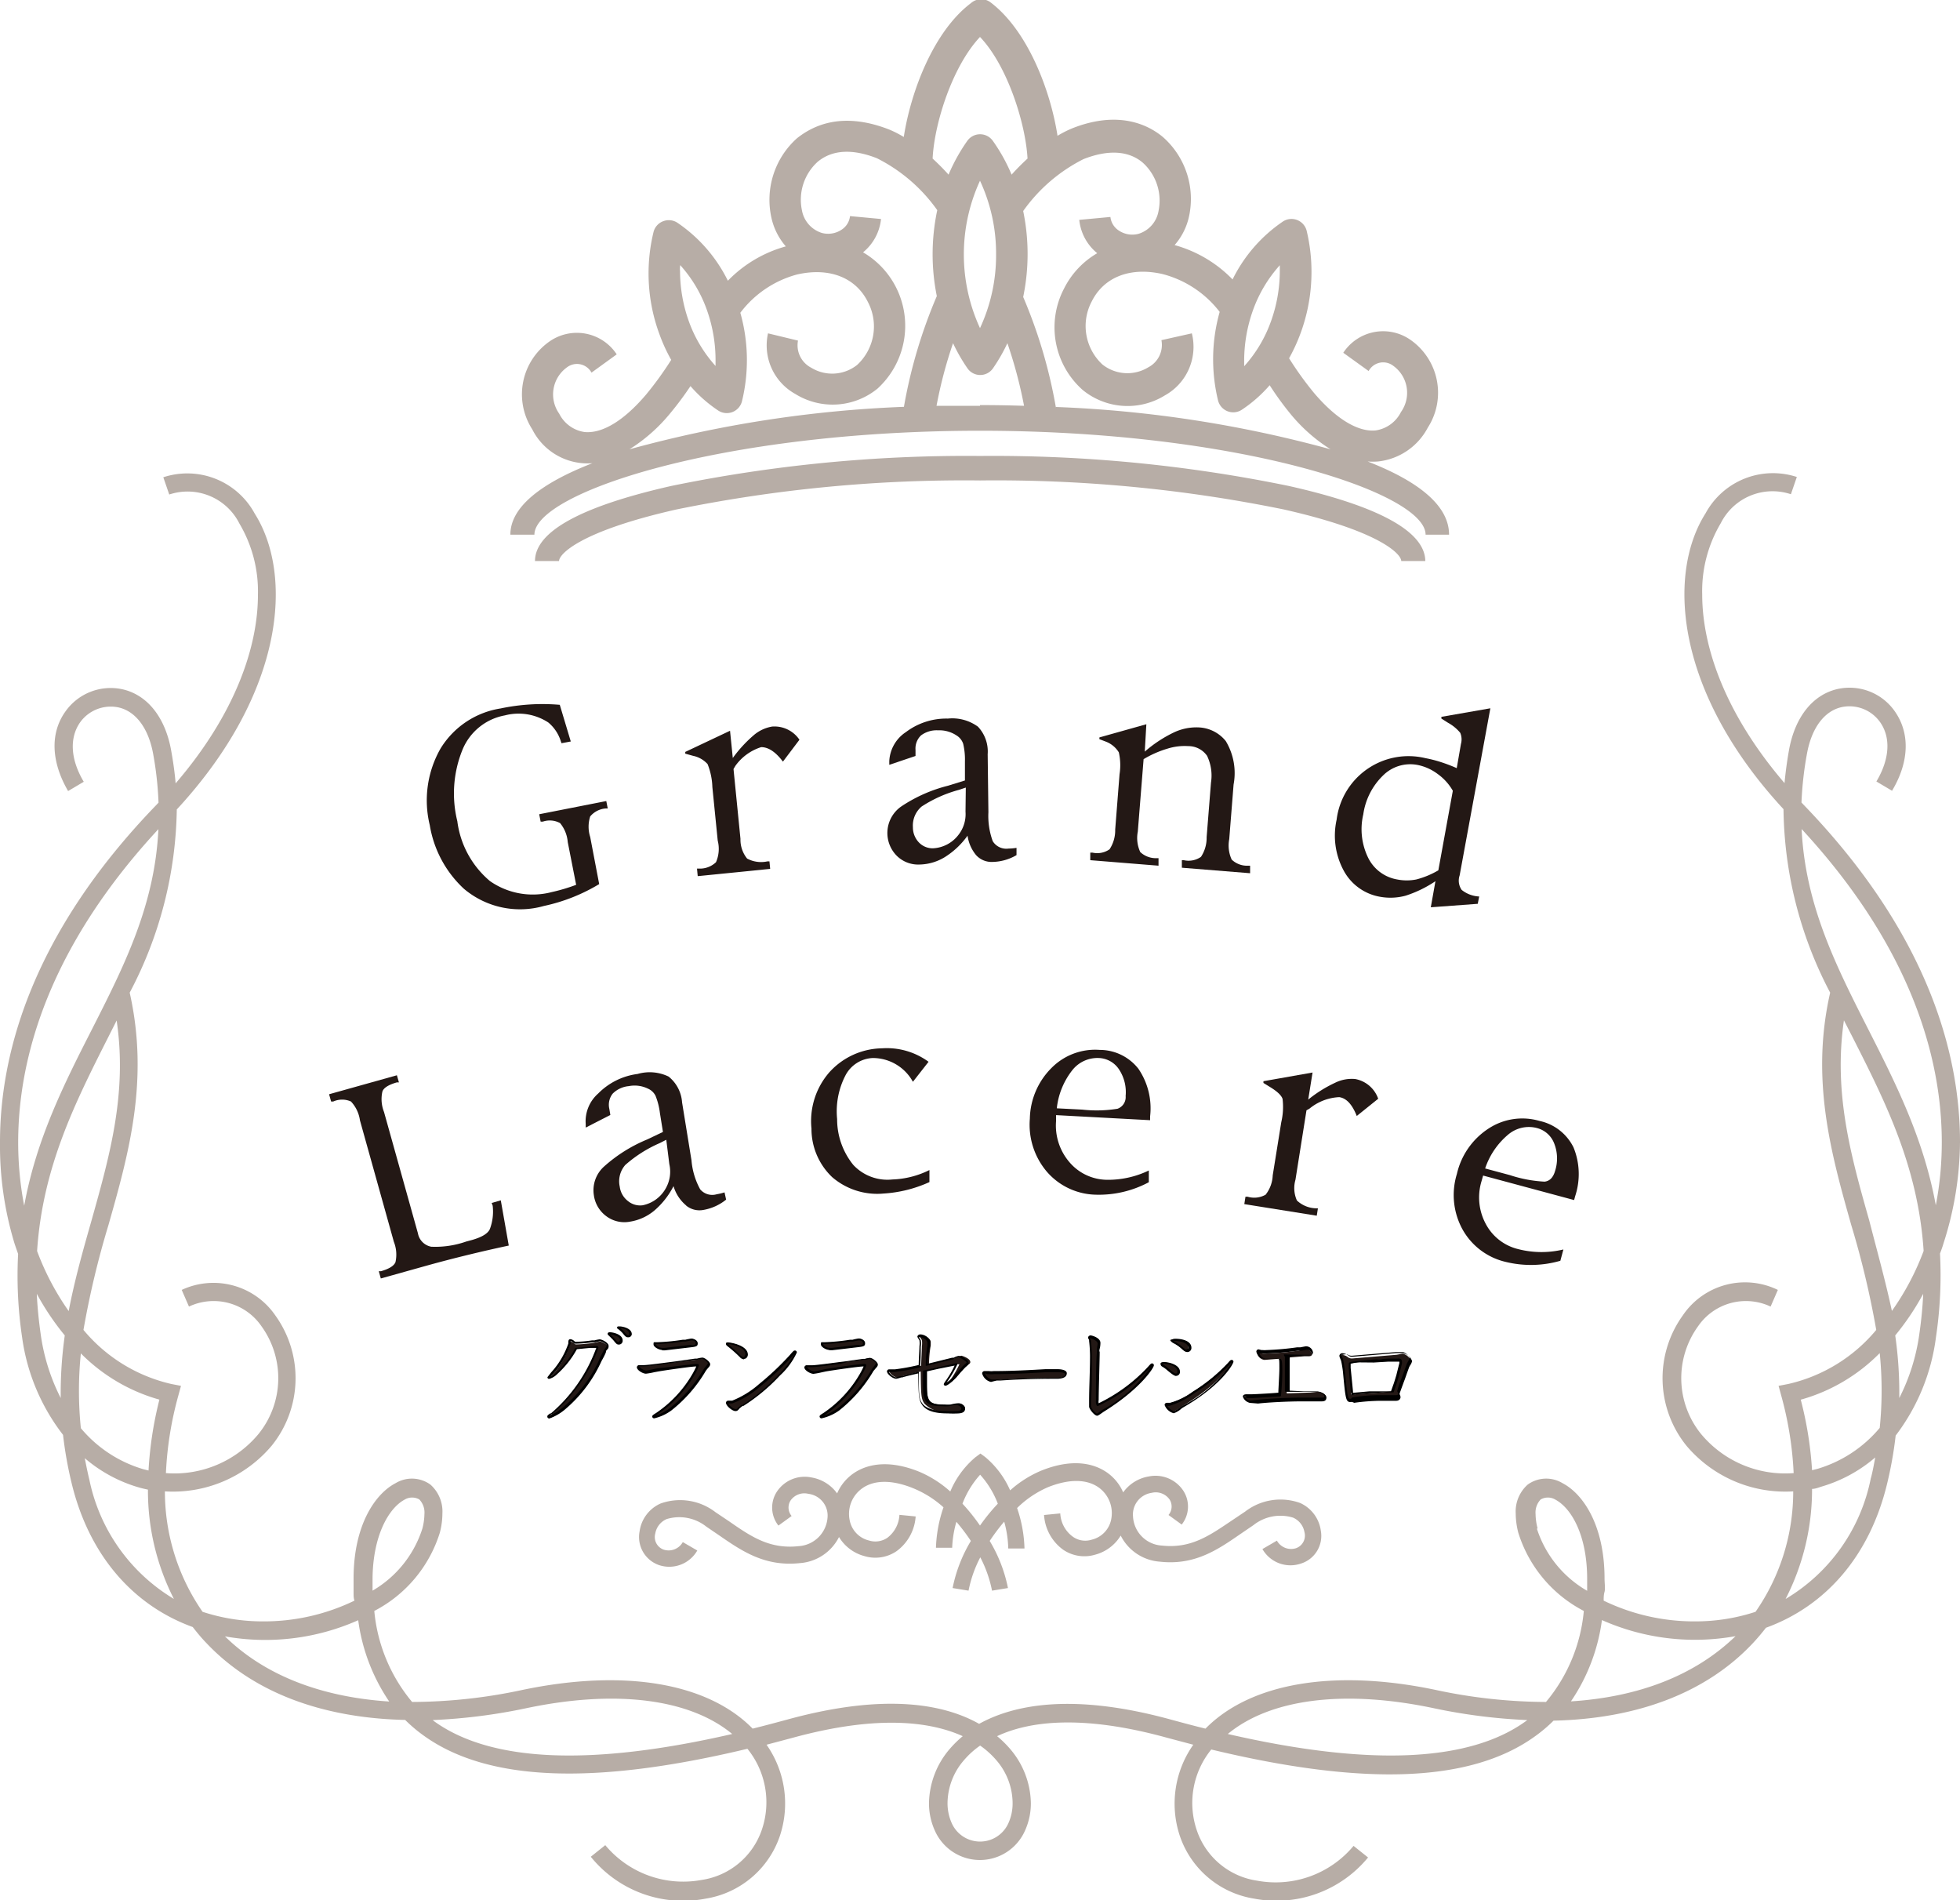 <svg xmlns="http://www.w3.org/2000/svg" viewBox="0 0 135.26 131.12"><defs><style>.cls-1{fill:#231815;}.cls-2{fill:#b7ada6;}</style></defs><title>logo</title><g id="レイヤー_2" data-name="レイヤー 2"><g id="レイヤー_1-2" data-name="レイヤー 1"><path class="cls-1" d="M39.76,93.07a6.46,6.46,0,0,1-1.35,1.73,1.41,1.41,0,0,1-.52.32,0,0,0,0,1,0,0s.36-.41.43-.5a5.62,5.62,0,0,0,1-1.82c0-.18,0-.23.08-.23a.4.4,0,0,1,.2.1c.08.08.1.09.17.09a8.93,8.93,0,0,0,1.15-.1c.08,0,.43-.1.5-.1s.55.21.55.37-.19.31-.22.36-.26.56-.31.65a9.51,9.51,0,0,1-2.5,3.28,3.34,3.34,0,0,1-1,.62c-.06,0-.07,0-.07-.05s0-.05.23-.22A10.89,10.89,0,0,0,41.23,93c0-.05,0-.05-.06-.05l-.45,0ZM42.06,92c.24,0,.83.14.83.5a.19.19,0,0,1-.19.21c-.09,0-.12,0-.34-.29-.05-.07-.29-.29-.38-.37A.11.11,0,0,1,42.06,92Zm.57-.44h.14c.09,0,.73.09.73.47a.16.16,0,0,1-.16.18c-.09,0-.13,0-.3-.23a2.14,2.14,0,0,0-.41-.38Z"/><path d="M37.91,97.87a.13.13,0,0,1-.14-.12c0-.07,0-.09.2-.23l.05,0A10.77,10.77,0,0,0,41.15,93l-.42,0-.92.09a6.52,6.52,0,0,1-1.35,1.71,1.23,1.23,0,0,1-.57.34.11.11,0,0,1-.11-.12s0,0,.24-.31l.2-.23a5.7,5.7,0,0,0,1-1.78c0-.18,0-.3.15-.3a.45.45,0,0,1,.25.12c.07.06.07.06.12.06a8.85,8.85,0,0,0,1.13-.1l.16,0a2.46,2.46,0,0,1,.35-.07c.16,0,.62.23.62.45s-.06.16-.18.33l0,.07c0,.1-.26.56-.31.65A9.48,9.48,0,0,1,39,97.24,3.43,3.43,0,0,1,37.91,97.87Zm3.26-5a.12.12,0,0,1,.13.12,11,11,0,0,1-3.19,4.59l-.05,0-.12.1a3.85,3.85,0,0,0,.93-.59,9.35,9.35,0,0,0,2.48-3.26c0-.09.26-.53.31-.65l.06-.09a1.33,1.33,0,0,0,.16-.25c0-.1-.36-.3-.48-.3l-.32.07-.17,0a9,9,0,0,1-1.16.1c-.09,0-.13,0-.22-.1a.36.36,0,0,0-.15-.08.6.6,0,0,0,0,.16,5.61,5.61,0,0,1-1,1.86l-.2.24L38,95a2.27,2.27,0,0,0,.38-.27A6.4,6.4,0,0,0,39.7,93a.07.07,0,0,1,.05,0l1-.1Zm1.53-.1c-.13,0-.17-.05-.39-.32,0,0-.16-.17-.26-.26l-.11-.11a.07.07,0,0,1,0-.05.08.08,0,0,1,0-.05.17.17,0,0,1,.13-.06c.23,0,.9.14.9.57A.26.26,0,0,1,42.7,92.77Zm-.58-.7,0,0c.13.13.24.23.27.27.21.25.23.26.28.26s.12-.11.12-.13C42.82,92.23,42.36,92.09,42.12,92.07Zm1.22.2c-.13,0-.19-.06-.35-.26a2.13,2.13,0,0,0-.4-.36.07.07,0,0,1,0-.06v0a.07.07,0,0,1,.06-.07h.15c.1,0,.8.1.8.54A.24.24,0,0,1,43.34,92.27Zm-.55-.65a2,2,0,0,1,.31.31c.16.19.18.2.24.2s.08,0,.08-.11C43.43,91.73,42.92,91.63,42.79,91.62Z"/><path class="cls-1" d="M48.07,94.18c-.33,0-2.2.27-2.65.35-.13,0-.71.16-.82.16s-.56-.23-.56-.37.06-.08.11-.08l.27,0c.27,0,1.11-.12,2.42-.28L48,93.82c.07,0,.4-.1.47-.1a.71.71,0,0,1,.48.38c0,.08-.24.35-.29.41a9.65,9.65,0,0,1-2.35,2.72,3.22,3.22,0,0,1-1.13.56s-.07,0-.07-.05a1.35,1.35,0,0,1,.27-.22,8.25,8.25,0,0,0,2.52-2.71,3.46,3.46,0,0,0,.29-.59S48.1,94.18,48.07,94.18Zm-2.88-1.43c0-.08.11-.08.15-.08a14.08,14.08,0,0,0,1.8-.17c.1,0,.51-.12.59-.12s.37.1.37.26,0,.16-.5.21l-1.7.2-.21,0C45.51,93.06,45.19,92.88,45.19,92.75Z"/><path d="M45.15,97.86a.13.13,0,0,1-.14-.12c0-.05,0-.09.27-.25l0,0a8.21,8.21,0,0,0,2.5-2.68,5.35,5.35,0,0,0,.27-.53c-.33,0-2.19.27-2.64.35l-.27.05a4.61,4.61,0,0,1-.56.1c-.23,0-.63-.25-.63-.44a.16.16,0,0,1,.18-.15h.27c.23,0,.92-.09,2-.23l.45-.06.42-.06.7-.1.13,0a2.55,2.55,0,0,1,.36-.07c.2,0,.55.31.55.45s-.08.18-.24.38l-.06.08a9.75,9.75,0,0,1-2.37,2.73A3.22,3.22,0,0,1,45.15,97.86Zm2.93-3.75c.09,0,.15,0,.15.11a2.89,2.89,0,0,1-.3.63,8.33,8.33,0,0,1-2.53,2.72l0,0-.15.11a3.71,3.71,0,0,0,1-.54,9.66,9.66,0,0,0,2.33-2.7l.07-.09a1.54,1.54,0,0,0,.21-.29.7.7,0,0,0-.41-.31l-.32.07-.13,0-.71.1-.42.06-.46.06c-1,.14-1.73.23-2,.23h-.31a.72.72,0,0,0,.49.29c.06,0,.34-.06.53-.1l.28-.06C45.86,94.38,47.74,94.11,48.07,94.11Zm0,.15h0Zm-2.4-1.12c-.2,0-.58-.2-.58-.38s0-.15.22-.15a14,14,0,0,0,1.79-.17l.18,0a3.12,3.12,0,0,1,.42-.08c.18,0,.44.12.44.33s-.12.23-.56.28l-1.7.2H45.7Zm-.44-.38a.61.61,0,0,0,.44.24h.2l1.7-.2c.43,0,.43,0,.43-.14s-.17-.18-.3-.18l-.39.08-.19,0a14.16,14.16,0,0,1-1.81.17Z"/><path class="cls-1" d="M50.17,96.79c0-.07.06-.08.11-.08h.25a6.23,6.23,0,0,0,1.9-1.16,19.44,19.44,0,0,0,2.12-2c.23-.27.26-.3.31-.3s.05,0,.05.07a5.24,5.24,0,0,1-1.14,1.53A12.91,12.91,0,0,1,51.21,97l-.21.16c-.12.11-.16.13-.25.13S50.17,97,50.17,96.79Zm.07-4.14c.08,0,1.3.16,1.3.78,0,.09,0,.25-.2.25s-.15-.05-.25-.14a9.54,9.54,0,0,0-.82-.72c-.1-.08-.11-.09-.11-.12S50.2,92.66,50.24,92.66Z"/><path d="M50.75,97.36c-.21,0-.65-.36-.65-.57,0,0,0-.15.18-.15h.25a6.35,6.35,0,0,0,1.85-1.14,19.48,19.48,0,0,0,2.12-2c.25-.29.28-.32.36-.32a.13.13,0,0,1,.13.14,5,5,0,0,1-1.16,1.58A12.87,12.87,0,0,1,51.31,97l-.06,0-.2.16C50.92,97.33,50.86,97.36,50.75,97.36Zm-.51-.57c0,.12.36.43.51.43s.08,0,.2-.11l.22-.17.06,0a12.72,12.72,0,0,0,2.48-2.07,6,6,0,0,0,1.11-1.45l-.22.24a19.69,19.69,0,0,1-2.13,2,6.33,6.33,0,0,1-1.93,1.17h-.31Zm1.11-3a.43.43,0,0,1-.3-.16,9.7,9.7,0,0,0-.81-.72c-.09-.07-.14-.11-.14-.18s0-.11.14-.11,1.37.19,1.37.85C51.61,93.56,51.54,93.76,51.34,93.76Zm-1.06-1,0,0a9.54,9.54,0,0,1,.82.73c.1.09.14.12.2.12s.13-.14.13-.18C51.47,92.95,50.52,92.76,50.28,92.73Z"/><path class="cls-1" d="M59.63,94.18c-.33,0-2.2.27-2.65.35-.14,0-.7.16-.82.16s-.56-.23-.56-.37.06-.08.11-.08l.27,0c.27,0,1.12-.12,2.42-.28l1.13-.16c.07,0,.4-.1.47-.1a.71.71,0,0,1,.48.38c0,.08-.24.35-.28.41a9.67,9.67,0,0,1-2.35,2.72,3.27,3.27,0,0,1-1.13.56s-.07,0-.07-.05a1.35,1.35,0,0,1,.27-.22,8.25,8.25,0,0,0,2.52-2.71,3.26,3.26,0,0,0,.29-.59S59.65,94.18,59.63,94.18Zm-2.89-1.43c0-.08.11-.08.15-.08a14.23,14.23,0,0,0,1.81-.17c.09,0,.5-.12.59-.12s.37.1.37.26,0,.16-.5.21l-1.7.2-.21,0C57.07,93.06,56.75,92.88,56.75,92.75Z"/><path d="M56.7,97.86a.13.13,0,0,1-.14-.12c0-.05,0-.09.27-.25l0,0a8.21,8.21,0,0,0,2.5-2.68,5,5,0,0,0,.27-.53c-.34,0-2.19.27-2.63.35l-.28.06a4.58,4.58,0,0,1-.55.1c-.21,0-.63-.24-.63-.44a.16.16,0,0,1,.18-.15H56c.24,0,.94-.09,2-.23l.42-.05.4-.06.72-.1.14,0a2.46,2.46,0,0,1,.35-.07c.2,0,.55.31.55.45s-.07.17-.23.37l-.07.08a9.76,9.76,0,0,1-2.37,2.73A3.3,3.3,0,0,1,56.7,97.86Zm2.93-3.75c.09,0,.15,0,.15.11a3.41,3.41,0,0,1-.3.63A8.33,8.33,0,0,1,57,97.57l0,0-.15.11a3.73,3.73,0,0,0,1-.54,9.66,9.66,0,0,0,2.33-2.69l.07-.1a1.5,1.5,0,0,0,.2-.28.73.73,0,0,0-.41-.31l-.32.06-.14,0-.73.1-.4.06L58,94.1c-1.06.14-1.76.23-2,.23h-.31a.72.72,0,0,0,.49.29c.06,0,.33-.06.52-.1l.28-.06C57.42,94.38,59.3,94.11,59.63,94.11Zm0,.15h0Zm-2.41-1.12c-.2,0-.57-.2-.57-.38s0-.15.22-.15a13.92,13.92,0,0,0,1.78-.17l.18,0a3.26,3.26,0,0,1,.43-.09c.18,0,.44.12.44.33s-.12.23-.56.28l-1.7.2h-.22Zm-.43-.38a.61.61,0,0,0,.43.24h.2l1.7-.2c.43,0,.43,0,.43-.14s-.17-.18-.3-.18l-.4.08-.17,0h0a14.13,14.13,0,0,1-1.8.17Z"/><path class="cls-1" d="M66,94.13h0l-1.2.23-.84.19,0,0c0,.15,0,.43,0,.79,0,1.29.06,1.59,1.28,1.59a2.19,2.19,0,0,0,.44,0,2.45,2.45,0,0,1,.51-.08c.2,0,.41.15.41.31s-.22.23-.37.25a6.41,6.41,0,0,1-.72,0,2,2,0,0,1-1.72-.57c-.23-.35-.23-.58-.25-2.21-1,.25-1.1.27-1.21.31a3,3,0,0,1-.38.11c-.21,0-.57-.29-.57-.44a.08.08,0,0,1,.09-.07l.39,0a14.5,14.5,0,0,0,1.71-.31c0-.28.05-1.08.05-1.34a1.55,1.55,0,0,0,0-.43,2.39,2.39,0,0,1-.14-.23s.05-.08.13-.08c.28,0,.62.25.62.45,0,0,0,.22,0,.23a8.09,8.09,0,0,0-.12,1.32l1.8-.44a3.34,3.34,0,0,1,.43-.17c.06,0,.62.19.62.43,0,.07,0,.1-.2.23s-.66.72-.78.85c-.39.39-.55.42-.57.42a0,0,0,0,1,0,0s0,0,.16-.24a6.76,6.76,0,0,0,.64-1.1Z"/><path d="M65.41,97.52c-.59,0-1.42-.06-1.78-.6-.23-.36-.24-.6-.26-2.16-1,.23-1,.25-1.12.28l-.07,0a1.59,1.59,0,0,1-.33.09c-.24,0-.64-.32-.64-.51a.15.15,0,0,1,.16-.14h.09l.3,0a14.9,14.9,0,0,0,1.64-.3c0-.37.05-1.06.05-1.29a1.53,1.53,0,0,0,0-.41l-.05-.08c-.06-.1-.09-.14-.09-.18s.06-.15.2-.15c.32,0,.69.28.69.52a.94.94,0,0,1,0,.13l0,.11A7.39,7.39,0,0,0,64,94.1h0l.53-.13,1.17-.29.11,0a1.23,1.23,0,0,1,.34-.13c.06,0,.69.19.69.5,0,.1-.05.14-.2.27l0,0c-.09.08-.39.41-.58.63l-.19.21c-.42.42-.59.45-.62.45a.11.11,0,0,1-.12-.11s0-.05.17-.28a6.74,6.74,0,0,0,.58-1l-1.11.22-.8.18c0,.06,0,.12,0,.21s0,.34,0,.56c0,1.26,0,1.52,1.21,1.52a2.15,2.15,0,0,0,.42,0,2.5,2.5,0,0,1,.52-.09.46.46,0,0,1,.48.38c0,.28-.31.31-.44.32A6.36,6.36,0,0,1,65.41,97.52Zm-2-2.92,0,0a.07.07,0,0,1,0,.05v.06c0,1.54,0,1.78.23,2.11s.77.54,1.66.54a6.37,6.37,0,0,0,.72,0c.23,0,.31-.07.31-.18s-.17-.24-.34-.24a2.44,2.44,0,0,0-.49.08,2.2,2.2,0,0,1-.45,0c-1.29,0-1.35-.37-1.35-1.66,0-.22,0-.41,0-.56s0-.17,0-.23a.07.07,0,0,1,0,0l0,0,0,0,.84-.19L66,94.06a.07.07,0,0,1,.07.07h0a.07.07,0,0,1,0,0,6.75,6.75,0,0,1-.64,1.11l-.1.14a2.12,2.12,0,0,0,.45-.37l.18-.21c.21-.23.49-.56.59-.64l0,0c.14-.12.15-.13.15-.17s-.47-.35-.55-.36a2.31,2.31,0,0,0-.27.11l-.12.05-1.18.29-.63.15h-.06a.07.07,0,0,1,0-.06v-.1A7.39,7.39,0,0,1,64,92.86h0l0-.12,0-.11c0-.14-.29-.37-.54-.37h-.05l.06.1.07.11a1.56,1.56,0,0,1,0,.46c0,.25,0,1-.05,1.35a.07.07,0,0,1,0,.06,13.71,13.71,0,0,1-1.74.32l-.31,0h-.08c0,.09.31.37.48.37l.29-.08.08,0c.11,0,.17-.06,1.21-.31Z"/><path class="cls-1" d="M67.85,94.78a.09.09,0,0,1,.1-.09c.05,0,.25.06.29.06a1.42,1.42,0,0,0,.33,0c1.27,0,2.51-.07,3.56-.13l.88-.06c.18,0,.53,0,.53.21s-.28.31-.6.31c-.7,0-2.12,0-3.89.12l-.67.07A.76.76,0,0,1,67.85,94.78Z"/><path d="M68.39,95.35a.82.82,0,0,1-.61-.58.16.16,0,0,1,.17-.17l.2,0,.1,0a1.42,1.42,0,0,0,.32,0c1.28,0,2.51-.07,3.56-.13l.28,0,.61,0s.6,0,.6.28-.31.38-.67.38c-.69,0-2.11,0-3.89.12l-.28,0Zm-.43-.6s0,0,0,0a.72.72,0,0,0,.46.43l.38,0,.28,0c1.78-.12,3.21-.12,3.9-.12.3,0,.53-.14.53-.24s-.23-.14-.46-.14l-.6,0-.28,0c-1.05.06-2.28.13-3.56.13a1.48,1.48,0,0,1-.35,0l-.11,0Z"/><path class="cls-1" d="M79.25,94.36c.17-.19.19-.21.24-.21a.06.06,0,0,1,.05.06c0,.13-.89,1.58-3.44,3.15-.07,0-.32.26-.39.26s-.48-.42-.48-.56,0-.34,0-.4c0-.74.06-2.06.06-2.82a10.11,10.11,0,0,0-.06-1.33s-.11-.18-.11-.21,0-.08.11-.08.6.16.6.44c0,.1-.08.54-.08.63,0,.5-.07,2.66-.07,3.32a.49.49,0,0,0,.06.31A10.83,10.83,0,0,0,79.25,94.36Z"/><path d="M75.71,97.68c-.18,0-.55-.46-.55-.63s0-.12,0-.21,0-.16,0-.19c0-.85.06-2.1.06-2.82a9.61,9.61,0,0,0-.06-1.31l0-.07c-.05-.09-.07-.12-.07-.16a.17.17,0,0,1,.18-.15c.08,0,.67.16.67.51,0,.06,0,.21-.05.41s0,.19,0,.22c0,.49-.07,2.65-.07,3.32a.55.55,0,0,0,0,.22,11.38,11.38,0,0,0,3.4-2.51c.18-.2.21-.24.29-.24a.13.13,0,0,1,.12.13c0,.18-.95,1.65-3.47,3.21l-.13.09C75.85,97.63,75.77,97.68,75.71,97.68Zm-.49-5.39,0,.08a.49.49,0,0,1,.06.11,10.37,10.37,0,0,1,.07,1.35c0,.72,0,2-.06,2.82,0,0,0,.11,0,.2s0,.17,0,.2a1,1,0,0,0,.41.49,1.68,1.68,0,0,0,.21-.15l.14-.1a9.64,9.64,0,0,0,3.38-3l-.15.16h0A10.86,10.86,0,0,1,75.78,97a.08.08,0,0,1-.08,0,.56.56,0,0,1-.07-.34c0-.67,0-2.84.07-3.33,0,0,0-.13,0-.23s.05-.33.05-.39c0-.22-.45-.37-.52-.37Zm4,2.07h0Z"/><path class="cls-1" d="M80.31,94c.31,0,1,.17,1,.59,0,.14-.08.23-.18.23s-.31-.15-.57-.38a2.11,2.11,0,0,0-.37-.27s-.08-.06-.08-.1S80.24,94,80.31,94Zm.19,2.83.21,0a6.29,6.29,0,0,0,1.6-.78,11.93,11.93,0,0,0,2.45-2c.14-.15.16-.17.2-.17s.05,0,.05.06-.77,1.55-3.46,3.1a2.83,2.83,0,0,1-.58.35.88.88,0,0,1-.56-.49A.08.08,0,0,1,80.5,96.87ZM81,92.41c.32,0,1,.09,1,.56,0,.15-.09.24-.19.24s-.09,0-.32-.21a2.68,2.68,0,0,0-.57-.39c-.15-.08-.16-.09-.16-.14S80.92,92.41,81,92.41Z"/><path d="M81,97.51a.92.92,0,0,1-.63-.57.15.15,0,0,1,.16-.15h.21a4.4,4.4,0,0,0,1.56-.76,11.93,11.93,0,0,0,2.45-2l.05-.06c.1-.11.13-.14.2-.14a.12.12,0,0,1,.12.13c0,.12-.76,1.59-3.49,3.16l-.09.06A1.47,1.47,0,0,1,81,97.51Zm-.47-.57h0c0,.09.33.42.49.42a2.42,2.42,0,0,0,.45-.28l.1-.07a8.57,8.57,0,0,0,3.41-3l-.06.06-.05.06a12,12,0,0,1-2.46,2A5.47,5.47,0,0,1,80.7,97H80.5Zm.65-2c-.13,0-.31-.13-.62-.39a2.09,2.09,0,0,0-.36-.26.22.22,0,0,1-.11-.16c0-.07,0-.15.25-.15.37,0,1.09.2,1.09.67A.27.27,0,0,1,81.14,94.93Zm-.94-.81,0,0a2.14,2.14,0,0,1,.38.28c.15.13.42.36.52.36s.11-.06.11-.16c0-.37-.68-.52-.95-.52Zm1.68-.85c-.09,0-.13,0-.37-.22a2.52,2.52,0,0,0-.52-.36l0,0c-.15-.08-.2-.11-.2-.2s.15-.13.28-.13c.51,0,1.11.16,1.11.63A.28.28,0,0,1,81.88,93.28Zm-1-.79.11.06,0,0a2.64,2.64,0,0,1,.54.37c.22.17.24.19.28.19S82,93.07,82,93c0-.48-.93-.48-1-.48Z"/><path class="cls-1" d="M88.82,93.66a.28.28,0,0,1,.07.18c0,.14-.07,1-.08,1.21s-.05.92,0,1.09l1.61-.06.49-.05c.26,0,.61.17.61.37s-.17.17-.24.17l-.57,0c-.34,0-.6,0-.78,0-1,0-2.41.07-3.06.15l-.52.07a.58.58,0,0,1-.48-.37c0-.09.14-.09.19-.09h.36c.15,0,1.6-.08,1.89-.11a17.18,17.18,0,0,0,.09-1.75c0-.72-.07-.72-.13-.72l-1,.08a.57.57,0,0,1-.5-.43.09.09,0,0,1,.08-.09s.23.07.27.08a1.67,1.67,0,0,0,.29,0,19.77,19.77,0,0,0,2.12-.19c.09,0,.5-.11.58-.11a.42.42,0,0,1,.43.35c0,.14-.19.14-.26.14H90l-1.12.09Z"/><path d="M86.32,96.8a.64.64,0,0,1-.55-.44c0-.1.09-.16.26-.16h.36c.15,0,1.46-.07,1.83-.11,0-.25.07-1.23.07-1.68s0-.64-.06-.65l-.46,0-.5,0a.64.64,0,0,1-.57-.5.16.16,0,0,1,.15-.16l.2.05.08,0a1.59,1.59,0,0,0,.28,0,19.59,19.59,0,0,0,2.11-.19l.22,0,.37-.07a.49.49,0,0,1,.5.42c0,.14-.11.21-.34.21H90l-1,.08a.33.33,0,0,1,0,.14c0,.08,0,.41,0,.71s0,.42,0,.5,0,.78,0,1L90,96h.36l.15,0,.34,0c.27,0,.68.18.68.45,0,.11-.05.24-.31.24l-.58,0c-.33,0-.59,0-.77,0-1.1,0-2.45.08-3.05.15ZM86,96.35c-.1,0-.12,0-.12,0a.55.55,0,0,0,.41.29l.51-.06c.71-.08,2.09-.15,3.08-.15.18,0,.44,0,.78,0l.56,0c.14,0,.17,0,.17-.1s-.29-.3-.54-.3l-.33,0-.16,0H90l-1.26,0h0a.07.07,0,0,1-.07-.07c0-.18,0-.85,0-1.1,0-.08,0-.28,0-.5s0-.62,0-.7a.21.21,0,0,0-.06-.14.07.07,0,0,1,0-.07h0a.07.07,0,0,1,.05,0L90,93.48h.34c.17,0,.19,0,.19-.07a.36.36,0,0,0-.36-.28l-.34.06-.23,0a19.85,19.85,0,0,1-2.13.19,1.71,1.71,0,0,1-.3,0l-.1,0-.16,0a.06.06,0,0,0,0,0,.52.52,0,0,0,.43.36l.48,0,.47,0c.14,0,.2.08.2.79a16.81,16.81,0,0,1-.09,1.77.07.07,0,0,1-.06.05c-.28,0-1.74.11-1.9.11H86Z"/><path class="cls-1" d="M96.54,96.29c0,.09-.08.18-.23.18l-.32,0c-.08,0-.27,0-.78,0a13.53,13.53,0,0,0-1.83.14c-.13.1-.14.11-.2.11-.24,0-.26-.25-.43-2a6.9,6.9,0,0,0-.13-.8c0-.05-.12-.28-.12-.32s0-.11.16-.11a.69.69,0,0,1,.37.16.45.45,0,0,0,.3.08l3-.25c.08,0,.41-.08.48-.08a.83.83,0,0,1,.56.48,2.56,2.56,0,0,1-.19.39l-.3.84a9.15,9.15,0,0,0-.38,1.08A.38.38,0,0,1,96.54,96.29ZM96.05,96l.21-.6.16-.53.21-.85a.79.79,0,0,0,0-.12c0-.14-.11-.14-.23-.13l-.62,0-1,.06L93.69,94c-.54.06-.54.07-.54.14s0,.25,0,.28l.09,1.14,0,.5c0,.15,0,.17.1.16l1.09-.09.82-.05L96,96h0Z"/><path d="M93.18,96.73c-.3,0-.33-.23-.5-2.05v0a7.06,7.06,0,0,0-.13-.79l-.05-.13a.71.71,0,0,1-.07-.21.2.2,0,0,1,.23-.18.75.75,0,0,1,.41.17.38.38,0,0,0,.26.07l3-.25.18,0,.31,0a.87.87,0,0,1,.63.55.81.81,0,0,1-.14.3l-.06.11-.16.44-.14.4-.08.21c-.22.6-.28.76-.29.82a.41.41,0,0,1,.07.21c0,.12-.1.25-.3.25l-.34,0h-.09l-.67,0a14.16,14.16,0,0,0-1.8.14C93.29,96.71,93.26,96.73,93.18,96.73Zm-.53-3.25c-.08,0-.08,0-.09,0l.06.15a1.22,1.22,0,0,1,.06.15,6.82,6.82,0,0,1,.13.81v0c.16,1.65.19,1.92.36,1.92s0,0,.16-.09a11.62,11.62,0,0,1,1.87-.16l.68,0H96l.32,0c.1,0,.16,0,.16-.11a.33.33,0,0,0-.06-.16.07.07,0,0,1,0,0,5.68,5.68,0,0,1,.3-.88l.08-.21.14-.4.16-.44.07-.13a1.31,1.31,0,0,0,.12-.23c0-.08-.31-.41-.49-.41l-.29,0-.19,0-3,.25a.52.52,0,0,1-.34-.09A.65.65,0,0,0,92.66,93.48Zm.72,2.77a.13.13,0,0,1-.09,0s0-.09-.06-.19l-.14-1.65s0-.1,0-.17v-.12c0-.14.06-.15.61-.21l1.13-.11,1-.06.62,0a.33.33,0,0,1,.25.05.2.2,0,0,1,.06.15.74.74,0,0,1,0,.14l-.21.85-.16.53-.21.61v0l0,0,0,0h0l-.71,0-.81.05-1.09.09Zm-.16-2.16s0,.06,0,.11,0,.16,0,.18L93.37,96s0,.08,0,.1h0L94.48,96,95.3,96l.69,0,.21-.59.16-.52.21-.84a.74.74,0,0,0,0-.1.07.07,0,0,0,0,0s-.1,0-.15,0l-.62,0-1,.06L93.7,94A4.35,4.35,0,0,0,93.22,94.09ZM96.05,96h0Z"/><path class="cls-2" d="M135.26,78.79c0-5.92-2.09-14.24-10.77-23.24l-.17-.18A23.83,23.83,0,0,1,124.7,52c.32-1.77,1.19-2.94,2.39-3.21a2.59,2.59,0,0,1,2.63,1c.78,1.07.7,2.57-.23,4.13l1.08.64c1.2-2,1.25-4,.17-5.51a3.81,3.81,0,0,0-3.93-1.51c-1.71.39-2.94,1.93-3.35,4.21-.14.78-.24,1.54-.31,2.28-4.05-4.72-5.68-9.34-5.68-13a9.16,9.16,0,0,1,1.28-4.93,4,4,0,0,1,4.84-2l.41-1.19a5.29,5.29,0,0,0-6.3,2.51c-2.68,4.22-2.09,12.34,5.38,20.41a27.77,27.77,0,0,0,3.22,12.66c-1.37,6,.07,11.13,1.46,16.05a61.55,61.55,0,0,1,1.72,7.22,11.1,11.1,0,0,1-6.07,3.73l-.67.13.18.66a24.12,24.12,0,0,1,.86,5.36,7.54,7.54,0,0,1-6.39-2.7,6.11,6.11,0,0,1-.2-7.44,4,4,0,0,1,5-1.35l.5-1.15a5.18,5.18,0,0,0-6.56,1.76,7.41,7.41,0,0,0,.26,9,8.92,8.92,0,0,0,7.36,3.14,14.51,14.51,0,0,1-2.6,8.31,13.25,13.25,0,0,1-4.11.66,14.33,14.33,0,0,1-6.37-1.43c0-.21,0-.4.06-.61s0-.62,0-.91c0-3.72-1.51-5.86-2.89-6.58a2.18,2.18,0,0,0-2.41.09,2.48,2.48,0,0,0-.83,2,5.38,5.38,0,0,0,.18,1.33,9.14,9.14,0,0,0,4.52,5.39,11.42,11.42,0,0,1-2.61,6.28,36.72,36.72,0,0,1-7.61-.83c-7-1.47-12.78-.49-15.89,2.67-.78-.19-1.56-.4-2.37-.62-6.88-1.89-10.92-1-13.25.29-2.34-1.32-6.38-2.18-13.26-.29-.81.22-1.6.43-2.37.62-3.1-3.16-8.86-4.14-15.89-2.67a36.72,36.72,0,0,1-7.61.83,11.42,11.42,0,0,1-2.61-6.28,9.14,9.14,0,0,0,4.52-5.39,5.21,5.21,0,0,0,.18-1.33,2.48,2.48,0,0,0-.83-2,2.18,2.18,0,0,0-2.41-.09c-1.38.72-2.89,2.86-2.89,6.58,0,.3,0,.6,0,.91s0,.41.06.61a14.33,14.33,0,0,1-6.37,1.43,13.26,13.26,0,0,1-4.11-.66,14.56,14.56,0,0,1-2.6-8.31,8.91,8.91,0,0,0,7.36-3.14,7.41,7.41,0,0,0,.26-9A5.18,5.18,0,0,0,12.54,89l.5,1.15a4,4,0,0,1,5,1.35,6.12,6.12,0,0,1-.2,7.44,7.54,7.54,0,0,1-6.39,2.7,24,24,0,0,1,.86-5.36l.18-.66-.67-.13a11.11,11.11,0,0,1-6.06-3.73,61.17,61.17,0,0,1,1.72-7.22c1.4-4.93,2.83-10,1.47-16.05A27.85,27.85,0,0,0,12.2,55.85c7.46-8.07,8.05-16.19,5.38-20.41a5.29,5.29,0,0,0-6.31-2.51l.41,1.19a4,4,0,0,1,4.84,2,9.18,9.18,0,0,1,1.28,4.93c0,3.66-1.63,8.29-5.68,13-.06-.74-.17-1.5-.31-2.28-.41-2.28-1.64-3.82-3.35-4.21a3.82,3.82,0,0,0-3.93,1.51c-1.09,1.5-1,3.5.17,5.51l1.08-.64c-.93-1.56-1-3.06-.23-4.13a2.6,2.6,0,0,1,2.63-1c1.2.27,2.07,1.45,2.39,3.21a23.54,23.54,0,0,1,.37,3.36l-.17.18C2.09,64.54,0,72.87,0,78.79a23.22,23.22,0,0,0,1,7c.08.25.17.49.25.73a28.9,28.9,0,0,0,.28,5.78A14.09,14.09,0,0,0,4.35,99a27.45,27.45,0,0,0,.59,3.32c1.19,4.94,4.2,8.43,8.36,9.94.29.37.59.74.92,1.08,3.19,3.39,7.93,5.2,13.74,5.33a10.43,10.43,0,0,0,1.32,1.11c4.39,3.13,11.7,3.42,22.3.88a5.86,5.86,0,0,1,1,5.57,5.19,5.19,0,0,1-4.16,3.48,7,7,0,0,1-6.65-2.4l-1,.8A8.19,8.19,0,0,0,48.7,131a6.49,6.49,0,0,0,5.12-4.33,7.07,7.07,0,0,0-.92-6.29l1.81-.48c6-1.64,9.6-1.07,11.73-.11a7.5,7.5,0,0,0-.88.86,5.88,5.88,0,0,0-1.45,3.75,4.55,4.55,0,0,0,.41,1.92,3.4,3.4,0,0,0,6.21,0,4.55,4.55,0,0,0,.41-1.92,5.89,5.89,0,0,0-1.45-3.75,7.36,7.36,0,0,0-.88-.86c2.13-1,5.75-1.54,11.73.11l1.81.48a7.05,7.05,0,0,0-.93,6.29A6.49,6.49,0,0,0,86.55,131a8.19,8.19,0,0,0,7.86-2.84l-1-.8a7,7,0,0,1-6.66,2.4,5.19,5.19,0,0,1-4.16-3.48,5.85,5.85,0,0,1,1-5.57c10.6,2.55,17.91,2.26,22.3-.88a10.32,10.32,0,0,0,1.32-1.11c5.81-.13,10.55-1.94,13.74-5.33.33-.35.63-.71.92-1.08,4.16-1.51,7.17-5,8.36-9.94a27,27,0,0,0,.59-3.32,14.15,14.15,0,0,0,2.78-6.78,29,29,0,0,0,.28-5.78c.09-.24.18-.48.25-.73A23.15,23.15,0,0,0,135.26,78.79ZM27.94,103.46a1,1,0,0,1,1,0,1.3,1.3,0,0,1,.35,1,4.18,4.18,0,0,1-.14,1,7.64,7.64,0,0,1-3.44,4.29h0c0-.28,0-.56,0-.82C25.73,106,26.8,104.06,27.94,103.46ZM11,96.57a25.6,25.6,0,0,0-.75,4.89l-.36-.09a8.89,8.89,0,0,1-4.31-2.83,25.4,25.4,0,0,1,0-5.16A12.28,12.28,0,0,0,11,96.57ZM6.31,84.23c-.57,2-1.16,4.08-1.57,6.23a18.23,18.23,0,0,1-2.18-4.14C2.94,80.49,5.23,76,7.46,71.58l.59-1.17C8.79,75.42,7.58,79.71,6.31,84.23Zm4.62-27c-.25,5.25-2.37,9.43-4.59,13.8-1.9,3.73-3.83,7.54-4.67,12.16C.65,77.94.77,68.18,10.93,57.21ZM2.81,92.07c-.14-1-.23-1.89-.27-2.8a18.06,18.06,0,0,0,1.93,2.87,28.62,28.62,0,0,0-.28,4.32A13.87,13.87,0,0,1,2.81,92.07Zm3.35,10c-.12-.5-.22-1-.31-1.46a10,10,0,0,0,3.67,2c.23.07.46.12.69.17A16.42,16.42,0,0,0,12,110.32,12.51,12.51,0,0,1,6.16,102.06Zm9.34,10.83a15.8,15.8,0,0,0,9.22-1.11,13.06,13.06,0,0,0,2.14,5.61C22.12,117.09,18.23,115.57,15.5,112.88ZM30,118.79l-.14-.11a39.13,39.13,0,0,0,6.51-.83c6.17-1.29,11.24-.63,14.16,1.79C40.82,121.87,33.93,121.59,30,118.79Zm39.88,5.59a3.31,3.31,0,0,1-.28,1.39,2.14,2.14,0,0,1-3.93,0,3.34,3.34,0,0,1-.28-1.39,4.57,4.57,0,0,1,1.14-2.94,5.82,5.82,0,0,1,1.11-1,5.9,5.9,0,0,1,1.11,1A4.56,4.56,0,0,1,69.88,124.38ZM129,84.22c-1.28-4.51-2.48-8.81-1.75-13.82l.6,1.17c2.23,4.4,4.52,8.91,4.9,14.74a18,18,0,0,1-2.19,4.14C130.1,88.31,129.52,86.25,129,84.22Zm-4.68,12.34a12.28,12.28,0,0,0,5.4-3.2,25.52,25.52,0,0,1,0,5.16,8.9,8.9,0,0,1-4.31,2.83l-.36.09A25.45,25.45,0,0,0,124.27,96.57Zm-18.21,8.9a4.16,4.16,0,0,1-.14-1,1.3,1.3,0,0,1,.35-1,1,1,0,0,1,1,0c1.14.6,2.21,2.5,2.21,5.48,0,.27,0,.54,0,.82h0A7.63,7.63,0,0,1,106.06,105.47ZM84.73,119.64c2.92-2.42,8-3.08,14.16-1.79a39.21,39.21,0,0,0,6.51.83l-.15.11C101.33,121.59,94.43,121.87,84.73,119.64Zm23.68-2.25a13,13,0,0,0,2.14-5.61,15.8,15.8,0,0,0,9.22,1.11C117,115.57,113.14,117.09,108.4,117.39Zm14.82-7.08a16.5,16.5,0,0,0,1.82-7.58c.23,0,.46-.1.69-.17a10,10,0,0,0,3.67-2c-.09.48-.18,1-.31,1.46A12.5,12.5,0,0,1,123.23,110.32Zm9.22-18.24a13.93,13.93,0,0,1-1.38,4.39,28.07,28.07,0,0,0-.28-4.32,17.9,17.9,0,0,0,1.93-2.87C132.68,90.18,132.59,91.1,132.45,92.07Zm1.14-8.91c-.84-4.61-2.77-8.42-4.67-12.16-2.22-4.37-4.34-8.56-4.59-13.8C134.48,68.18,134.61,77.94,133.59,83.16Z"/><path class="cls-2" d="M88.94,33.53a101.13,101.13,0,0,0-21.31-2.07,101.11,101.11,0,0,0-21.31,2.07c-6.23,1.41-9.4,3.15-9.4,5.18h1.66c0-.48,1.46-2.06,8.11-3.56a99.14,99.14,0,0,1,20.95-2,99.17,99.17,0,0,1,20.95,2c6.65,1.5,8.11,3.08,8.11,3.56h1.66C98.34,36.68,95.18,34.93,88.94,33.53Z"/><path class="cls-2" d="M94.38,31.84a4.36,4.36,0,0,0,.72,0,4.41,4.41,0,0,0,3.43-2.33,4.45,4.45,0,0,0-1.22-6.08,3.29,3.29,0,0,0-4.61.91l1.75,1.26a1.14,1.14,0,0,1,1.7-.36,2.29,2.29,0,0,1,.53,3.19,2.33,2.33,0,0,1-1.76,1.27c-1.22.11-2.73-.81-4.24-2.59a22.78,22.78,0,0,1-1.72-2.39,12.25,12.25,0,0,0,1.21-8.81,1.08,1.08,0,0,0-1.63-.63,10.34,10.34,0,0,0-3.48,4,8.85,8.85,0,0,0-4-2.37,4.41,4.41,0,0,0,1-2,5.69,5.69,0,0,0-1.79-5.44c-.93-.79-3-1.92-6.29-.61a7.42,7.42,0,0,0-1,.51c-.49-3.16-2.07-7.29-4.64-9.22A1.07,1.07,0,0,0,67,.22c-2.56,1.93-4.14,6.06-4.63,9.23a7.71,7.71,0,0,0-1-.51C58,7.62,56,8.75,55,9.54A5.7,5.7,0,0,0,53.23,15a4.49,4.49,0,0,0,1,2,8.85,8.85,0,0,0-4,2.37,10.37,10.37,0,0,0-3.48-4,1.08,1.08,0,0,0-1-.1,1.07,1.07,0,0,0-.65.74,12.08,12.08,0,0,0,.39,7,11.53,11.53,0,0,0,.83,1.82,23.35,23.35,0,0,1-1.73,2.39c-1.51,1.78-3,2.7-4.24,2.59a2.33,2.33,0,0,1-1.76-1.27,2.3,2.3,0,0,1,.53-3.19,1.14,1.14,0,0,1,1.7.36l1.74-1.26a3.29,3.29,0,0,0-4.61-.91,4.45,4.45,0,0,0-1.22,6.08,4.27,4.27,0,0,0,4.15,2.34c-3.49,1.36-5.66,3-5.66,4.93h1.66c0-2.89,12.91-7.17,30.75-7.17s30.75,4.28,30.75,7.17H100C100,34.87,97.87,33.2,94.38,31.84ZM86.47,21.4a9.34,9.34,0,0,1,1.85-3.1c0,.14,0,.27,0,.41a10.31,10.31,0,0,1-.61,3.46,9.23,9.23,0,0,1-1.85,3.1c0-.14,0-.27,0-.41A10.41,10.41,0,0,1,86.47,21.4ZM67.63,2.55c1.91,2,3.15,6,3.28,8.39-.37.34-.74.71-1.1,1.11a12,12,0,0,0-1.3-2.34,1.08,1.08,0,0,0-1.75,0,12.41,12.41,0,0,0-1.3,2.34c-.36-.4-.73-.77-1.1-1.11C64.48,8.51,65.72,4.58,67.63,2.55Zm1.11,15a11.9,11.9,0,0,1-1.11,5.09,12.15,12.15,0,0,1,0-10.17A11.88,11.88,0,0,1,68.74,17.56Zm-21.81.73a9.2,9.2,0,0,1,1.85,3.1,10.32,10.32,0,0,1,.6,3.46c0,.14,0,.27,0,.41a9.27,9.27,0,0,1-1.85-3.1,10.37,10.37,0,0,1-.6-3.46C46.91,18.57,46.93,18.43,46.94,18.29ZM43.44,31a11.59,11.59,0,0,0,2.8-2.47,22.14,22.14,0,0,0,1.41-1.89,9.55,9.55,0,0,0,1.92,1.69,1.08,1.08,0,0,0,1.63-.63,12,12,0,0,0-.11-6.12A7.26,7.26,0,0,1,55,18.94c2.22-.51,4.05.2,4.89,1.89a3.62,3.62,0,0,1-.74,4.35,2.77,2.77,0,0,1-3.17.19,1.74,1.74,0,0,1-.91-1.87L53,23a3.83,3.83,0,0,0,1.88,4.18,4.89,4.89,0,0,0,5.68-.37,5.87,5.87,0,0,0-1-9.4,3.42,3.42,0,0,0,1.24-2.3l-2.14-.2a1.28,1.28,0,0,1-.57.93,1.67,1.67,0,0,1-1.38.23,2,2,0,0,1-1.37-1.57,3.53,3.53,0,0,1,1.08-3.33c1-.84,2.4-.92,4.1-.25a11.32,11.32,0,0,1,4.16,3.58,14.72,14.72,0,0,0-.32,3.05,14.53,14.53,0,0,0,.29,2.88,34.47,34.47,0,0,0-2.27,7.64A83.46,83.46,0,0,0,43.44,31Zm24.19-3q-1.52,0-3,0a30.59,30.59,0,0,1,1.14-4.32,12,12,0,0,0,1,1.74,1.07,1.07,0,0,0,1.75,0,11.78,11.78,0,0,0,1-1.74A31,31,0,0,1,70.67,28Q69.15,27.95,67.63,27.95Zm5.24.13a34.45,34.45,0,0,0-2.26-7.64,14.58,14.58,0,0,0,0-5.93,11.35,11.35,0,0,1,4.16-3.58c1.7-.67,3.12-.59,4.1.25a3.53,3.53,0,0,1,1.08,3.33,2,2,0,0,1-1.37,1.57,1.67,1.67,0,0,1-1.38-.23,1.28,1.28,0,0,1-.57-.93l-2.15.2a3.41,3.41,0,0,0,1.24,2.3,5.85,5.85,0,0,0-2.29,2.44,5.77,5.77,0,0,0,1.29,7,4.89,4.89,0,0,0,5.67.37A3.83,3.83,0,0,0,82.25,23l-2.1.47a1.74,1.74,0,0,1-.9,1.87,2.77,2.77,0,0,1-3.17-.19,3.62,3.62,0,0,1-.74-4.35c.84-1.69,2.67-2.4,4.89-1.89a7.27,7.27,0,0,1,3.94,2.61,12.05,12.05,0,0,0-.11,6.12,1.08,1.08,0,0,0,1.64.63,9.47,9.47,0,0,0,1.92-1.69A21.43,21.43,0,0,0,89,28.49,11.5,11.5,0,0,0,91.82,31,83.47,83.47,0,0,0,72.87,28.08Z"/><path class="cls-2" d="M91.15,105.61a2.46,2.46,0,0,0-1.43-1.91,4,4,0,0,0-3.8.6l-.94.63c-1.49,1-2.78,1.93-4.79,1.71a2.12,2.12,0,0,1-2-2A1.51,1.51,0,0,1,79.48,103a1.17,1.17,0,0,1,1.24.47.91.91,0,0,1-.08,1.06l.91.66a2,2,0,0,0,.12-2.32,2.3,2.3,0,0,0-2.39-1,2.72,2.72,0,0,0-1.77,1.1,3.22,3.22,0,0,0-.88-1.19c-.67-.57-2.19-1.36-4.8-.3a7.69,7.69,0,0,0-2.12,1.35A6.25,6.25,0,0,0,68,100.54l-.34-.25-.34.25a6.22,6.22,0,0,0-1.74,2.37,7.68,7.68,0,0,0-2.13-1.36c-2.61-1.06-4.13-.27-4.8.3a3.22,3.22,0,0,0-.88,1.19,2.74,2.74,0,0,0-1.77-1.1,2.3,2.3,0,0,0-2.4,1,2,2,0,0,0,.12,2.32l.91-.66a.91.91,0,0,1-.08-1.06,1.16,1.16,0,0,1,1.24-.47,1.51,1.51,0,0,1,1.32,1.61,2.13,2.13,0,0,1-2,2c-2,.22-3.29-.67-4.79-1.71l-.94-.63a4,4,0,0,0-3.8-.6,2.47,2.47,0,0,0-1.44,1.91,2.05,2.05,0,0,0,1.32,2.33,2.23,2.23,0,0,0,2.66-1l-1-.58a1.12,1.12,0,0,1-1.32.52.92.92,0,0,1-.58-1.11,1.33,1.33,0,0,1,.79-1,3,3,0,0,1,2.73.52l.91.62c1.54,1.06,3.13,2.16,5.55,1.9a3.29,3.29,0,0,0,2.7-1.8,2.93,2.93,0,0,0,1.77,1.32,2.6,2.6,0,0,0,2.21-.35,3.23,3.23,0,0,0,1.31-2.39l-1.12-.11a2.11,2.11,0,0,1-.83,1.58,1.47,1.47,0,0,1-1.27.19,1.78,1.78,0,0,1-1.33-1.38,2.16,2.16,0,0,1,.72-2.11c.83-.7,2.12-.74,3.65-.12A7.13,7.13,0,0,1,65.11,104a9.46,9.46,0,0,0-.52,2.79h1.12A7.39,7.39,0,0,1,66,105a13.37,13.37,0,0,1,1,1.32,10.13,10.13,0,0,0-1.26,3.25l1.1.18a8.43,8.43,0,0,1,.81-2.3,8.51,8.51,0,0,1,.81,2.3l1.1-.18a10.18,10.18,0,0,0-1.26-3.25,13.46,13.46,0,0,1,1-1.33,7.49,7.49,0,0,1,.28,1.85h1.12a9.35,9.35,0,0,0-.51-2.79,7,7,0,0,1,2.11-1.43c1.53-.62,2.83-.58,3.66.12a2.18,2.18,0,0,1,.72,2.11,1.79,1.79,0,0,1-1.33,1.38A1.47,1.47,0,0,1,74,106a2.11,2.11,0,0,1-.83-1.58l-1.12.11a3.21,3.21,0,0,0,1.31,2.39,2.6,2.6,0,0,0,2.21.35,2.94,2.94,0,0,0,1.77-1.32,3.29,3.29,0,0,0,2.7,1.8c2.41.27,4-.83,5.55-1.9l.91-.62a3,3,0,0,1,2.73-.52,1.34,1.34,0,0,1,.79,1,.92.92,0,0,1-.58,1.11,1.12,1.12,0,0,1-1.32-.52l-1,.58a2.23,2.23,0,0,0,2.66,1A2,2,0,0,0,91.15,105.61Zm-23.52-.35a13.25,13.25,0,0,0-1.21-1.51,6.32,6.32,0,0,1,1.22-2,6.35,6.35,0,0,1,1.22,2A13.34,13.34,0,0,0,67.63,105.26Z"/><path class="cls-1" d="M33.93,83l.63-.18.55,3.12q-2.9.62-5.61,1.37l-3.22.9-.14-.5.15,0q.84-.24,1-.62a2.39,2.39,0,0,0-.11-1.41l-2.34-8.38A2.38,2.38,0,0,0,24.22,76,1.5,1.5,0,0,0,23,76l-.15,0-.14-.5,4.68-1.31.14.49-.14,0c-.56.16-.91.37-1,.63a2.39,2.39,0,0,0,.11,1.41l2.34,8.37a1.15,1.15,0,0,0,.92.93,6.45,6.45,0,0,0,2.42-.36l.41-.11c.69-.2,1.09-.45,1.22-.76A3.44,3.44,0,0,0,34,83.19Z"/><path class="cls-1" d="M46.19,80.32A2.33,2.33,0,0,1,45.94,82a2.36,2.36,0,0,1-1.59,1.16,1.31,1.31,0,0,1-1-.28,1.48,1.48,0,0,1-.58-1,1.71,1.71,0,0,1,.38-1.5,9,9,0,0,1,2.38-1.51l.45-.23Zm1.16,2.86a1.45,1.45,0,0,0,1.2.3,3.42,3.42,0,0,0,1.56-.71L50,82.27a3.78,3.78,0,0,1-.54.13,1.09,1.09,0,0,1-1.14-.34,5,5,0,0,1-.6-2l-.65-4a2.5,2.5,0,0,0-.93-1.78A3,3,0,0,0,44,74.1a4.65,4.65,0,0,0-2.72,1.35,2.55,2.55,0,0,0-.86,2.1l0,.25,1.7-.87-.07-.42a1.24,1.24,0,0,1,.23-1.05,1.79,1.79,0,0,1,1.11-.52,2.1,2.1,0,0,1,1.32.17,1.05,1.05,0,0,1,.53.5,4.74,4.74,0,0,1,.3,1.18l.21,1.31-1.09.52a10.38,10.38,0,0,0-3,1.89,2.2,2.2,0,0,0-.68,1.94,2.16,2.16,0,0,0,.87,1.47,2.08,2.08,0,0,0,1.63.37,3.46,3.46,0,0,0,1.67-.76,5.52,5.52,0,0,0,1.33-1.69A2.74,2.74,0,0,0,47.36,83.18Z"/><path class="cls-1" d="M64.14,80.73l0,.83a8.94,8.94,0,0,1-3.16.79,4.76,4.76,0,0,1-3.55-1.13A4.59,4.59,0,0,1,56,77.87,5.12,5.12,0,0,1,57.22,74a5,5,0,0,1,3.65-1.67,4.88,4.88,0,0,1,3.21.93L63,74.64A3.16,3.16,0,0,0,60.23,73a2.23,2.23,0,0,0-1.89,1.21,5.39,5.39,0,0,0-.57,3,5,5,0,0,0,1.12,3.17,3.22,3.22,0,0,0,2.69,1A6.2,6.2,0,0,0,64.14,80.73Z"/><path class="cls-1" d="M74,73.84A2.21,2.21,0,0,1,75.83,73a1.74,1.74,0,0,1,1.39.78,2.84,2.84,0,0,1,.46,1.84.85.85,0,0,1-.56.88,9,9,0,0,1-2.43.06l-1.76-.09A5.14,5.14,0,0,1,74,73.84Zm2.31,7.56a3.44,3.44,0,0,1-2.53-1.24,3.88,3.88,0,0,1-.9-2.82c0-.07,0-.21,0-.4l6.49.35,0-.27a4.84,4.84,0,0,0-.81-3.28,3.39,3.39,0,0,0-2.67-1.3,4.23,4.23,0,0,0-3.33,1.25,5.08,5.08,0,0,0-1.49,3.5,5,5,0,0,0,1.17,3.65,4.59,4.59,0,0,0,3.38,1.59,7.31,7.31,0,0,0,3.66-.86l0-.81A6.48,6.48,0,0,1,76.27,81.4Z"/><path class="cls-1" d="M90.16,76.61,89.4,81.4a2.08,2.08,0,0,0,.1,1.43,2,2,0,0,0,1.32.54l.13,0-.08.51-5-.8.08-.51.15,0a1.59,1.59,0,0,0,1.24-.14,2.3,2.3,0,0,0,.49-1.33l.59-3.67a4.59,4.59,0,0,0,.09-1.61c-.08-.24-.36-.51-.85-.81l-.47-.29,0-.12L90.58,74l-.3,1.87a8.84,8.84,0,0,1,1.85-1.16,2.59,2.59,0,0,1,1.4-.26,2.08,2.08,0,0,1,1.58,1.36L93.63,77c-.31-.79-.71-1.23-1.21-1.3a3.48,3.48,0,0,0-2.05.79Z"/><path class="cls-1" d="M104.06,78.3a2.21,2.21,0,0,1,2-.47,1.74,1.74,0,0,1,1.19,1.05,2.82,2.82,0,0,1,.07,1.9c-.13.46-.37.71-.73.75a9.09,9.09,0,0,1-2.39-.45l-1.71-.46A5.19,5.19,0,0,1,104.06,78.3Zm.69,7.88a3.44,3.44,0,0,1-2.22-1.74,3.85,3.85,0,0,1-.29-2.94l.11-.39,6.28,1.69.07-.26a4.86,4.86,0,0,0-.11-3.37,3.41,3.41,0,0,0-2.35-1.83,4.24,4.24,0,0,0-3.52.53A5.08,5.08,0,0,0,100.54,81a4.93,4.93,0,0,0,.38,3.81,4.6,4.6,0,0,0,3,2.26,7.32,7.32,0,0,0,3.76-.08l.21-.78A6.47,6.47,0,0,1,104.75,86.18Z"/><path class="cls-1" d="M41.35,61a12.39,12.39,0,0,1-3.82,1.51A6,6,0,0,1,32,61.31a7.67,7.67,0,0,1-2.34-4.37,7.21,7.21,0,0,1,.74-5.29,5.93,5.93,0,0,1,4.15-2.77,14,14,0,0,1,4.08-.25l.76,2.53-.64.12-.05-.14a2.73,2.73,0,0,0-.86-1.29,3.75,3.75,0,0,0-3-.49,3.92,3.92,0,0,0-2.94,2.41,8,8,0,0,0-.34,4.89,6.46,6.46,0,0,0,2.25,4.13,5.16,5.16,0,0,0,4.27.76,12.43,12.43,0,0,0,1.68-.5l-.58-2.95a2.35,2.35,0,0,0-.53-1.31,1.49,1.49,0,0,0-1.19-.1l-.15,0-.1-.51,4.63-.91.1.51-.12,0a1.54,1.54,0,0,0-1.09.55,2.33,2.33,0,0,0,0,1.42Z"/><path class="cls-1" d="M50.62,53.06l.48,4.82a2.06,2.06,0,0,0,.46,1.36,2.05,2.05,0,0,0,1.41.19h.13l.05.52-5,.5-.05-.52h.15a1.6,1.6,0,0,0,1.16-.44A2.29,2.29,0,0,0,49.53,58l-.37-3.7a4.63,4.63,0,0,0-.33-1.58,1.85,1.85,0,0,0-1-.57L47.29,52v-.12l3.09-1.46.19,1.88A9,9,0,0,1,52,50.74a2.6,2.6,0,0,1,1.29-.61,2.08,2.08,0,0,1,1.88.91l-1.14,1.51q-.75-1-1.5-1a3.47,3.47,0,0,0-1.78,1.29Z"/><path class="cls-1" d="M66.63,56a2.32,2.32,0,0,1-.5,1.62,2.35,2.35,0,0,1-1.74.91,1.31,1.31,0,0,1-1-.43A1.5,1.5,0,0,1,63,57.08a1.72,1.72,0,0,1,.6-1.43,8.94,8.94,0,0,1,2.57-1.15l.48-.16Zm.73,3a1.44,1.44,0,0,0,1.14.47A3.39,3.39,0,0,0,70.15,59v-.5a4.06,4.06,0,0,1-.56.05,1.1,1.1,0,0,1-1.08-.51,5.06,5.06,0,0,1-.3-2l-.05-4a2.5,2.5,0,0,0-.67-1.9,3,3,0,0,0-2.08-.56,4.62,4.62,0,0,0-2.89.93,2.54,2.54,0,0,0-1.15,2v.26l1.81-.61v-.42a1.25,1.25,0,0,1,.38-1,1.79,1.79,0,0,1,1.17-.35,2.14,2.14,0,0,1,1.29.36,1.07,1.07,0,0,1,.45.57,4.73,4.73,0,0,1,.12,1.21l0,1.32-1.16.36a10.31,10.31,0,0,0-3.23,1.43,2.23,2.23,0,0,0-.32,3.4,2.09,2.09,0,0,0,1.56.61,3.47,3.47,0,0,0,1.76-.51,5.54,5.54,0,0,0,1.57-1.48A2.7,2.7,0,0,0,67.36,59Z"/><path class="cls-1" d="M78.92,52.38l-.4,5a2.3,2.3,0,0,0,.17,1.41,1.57,1.57,0,0,0,1.15.42h.11l0,.52-4.71-.38,0-.52h.16a1.49,1.49,0,0,0,1.17-.23,2.38,2.38,0,0,0,.39-1.36l.3-3.82a4,4,0,0,0-.05-1.51,1.8,1.8,0,0,0-.87-.73L75.87,51v-.12l3.24-.91L79,51.86a8.94,8.94,0,0,1,2-1.32,3.63,3.63,0,0,1,1.75-.35,2.53,2.53,0,0,1,1.84.94,4.28,4.28,0,0,1,.54,3l-.3,3.77A2.32,2.32,0,0,0,85,59.31a1.54,1.54,0,0,0,1.15.42h.12l0,.52-4.71-.38,0-.52h.13a1.5,1.5,0,0,0,1.19-.23,2.38,2.38,0,0,0,.39-1.36L83.57,54a3.15,3.15,0,0,0-.27-1.85,1.57,1.57,0,0,0-1.3-.67,3.93,3.93,0,0,0-1.45.18A7.07,7.07,0,0,0,78.92,52.38Z"/><path class="cls-1" d="M97.74,60.68a3.38,3.38,0,0,1-1.32,0,2.75,2.75,0,0,1-2-1.49,4.48,4.48,0,0,1-.34-3,4.65,4.65,0,0,1,1.37-2.69,2.66,2.66,0,0,1,2.38-.72,3.41,3.41,0,0,1,1.38.62,3.64,3.64,0,0,1,1.05,1.16l-1,5.49A5.94,5.94,0,0,1,97.74,60.68Zm1,1.92,3.24-.24.1-.51H102a2.08,2.08,0,0,1-1.13-.45,1.12,1.12,0,0,1-.14-1l2.12-11.53-3.38.59,0,.12.46.29a2.93,2.93,0,0,1,.84.69,1.16,1.16,0,0,1,.05.77L100.53,53a10.92,10.92,0,0,0-1.1-.42,8.63,8.63,0,0,0-1.06-.27,5,5,0,0,0-6.13,4.25,5.07,5.07,0,0,0,.49,3.51,3.53,3.53,0,0,0,2.54,1.81A4,4,0,0,0,97,61.8a8.13,8.13,0,0,0,2.06-1Z"/></g></g></svg>